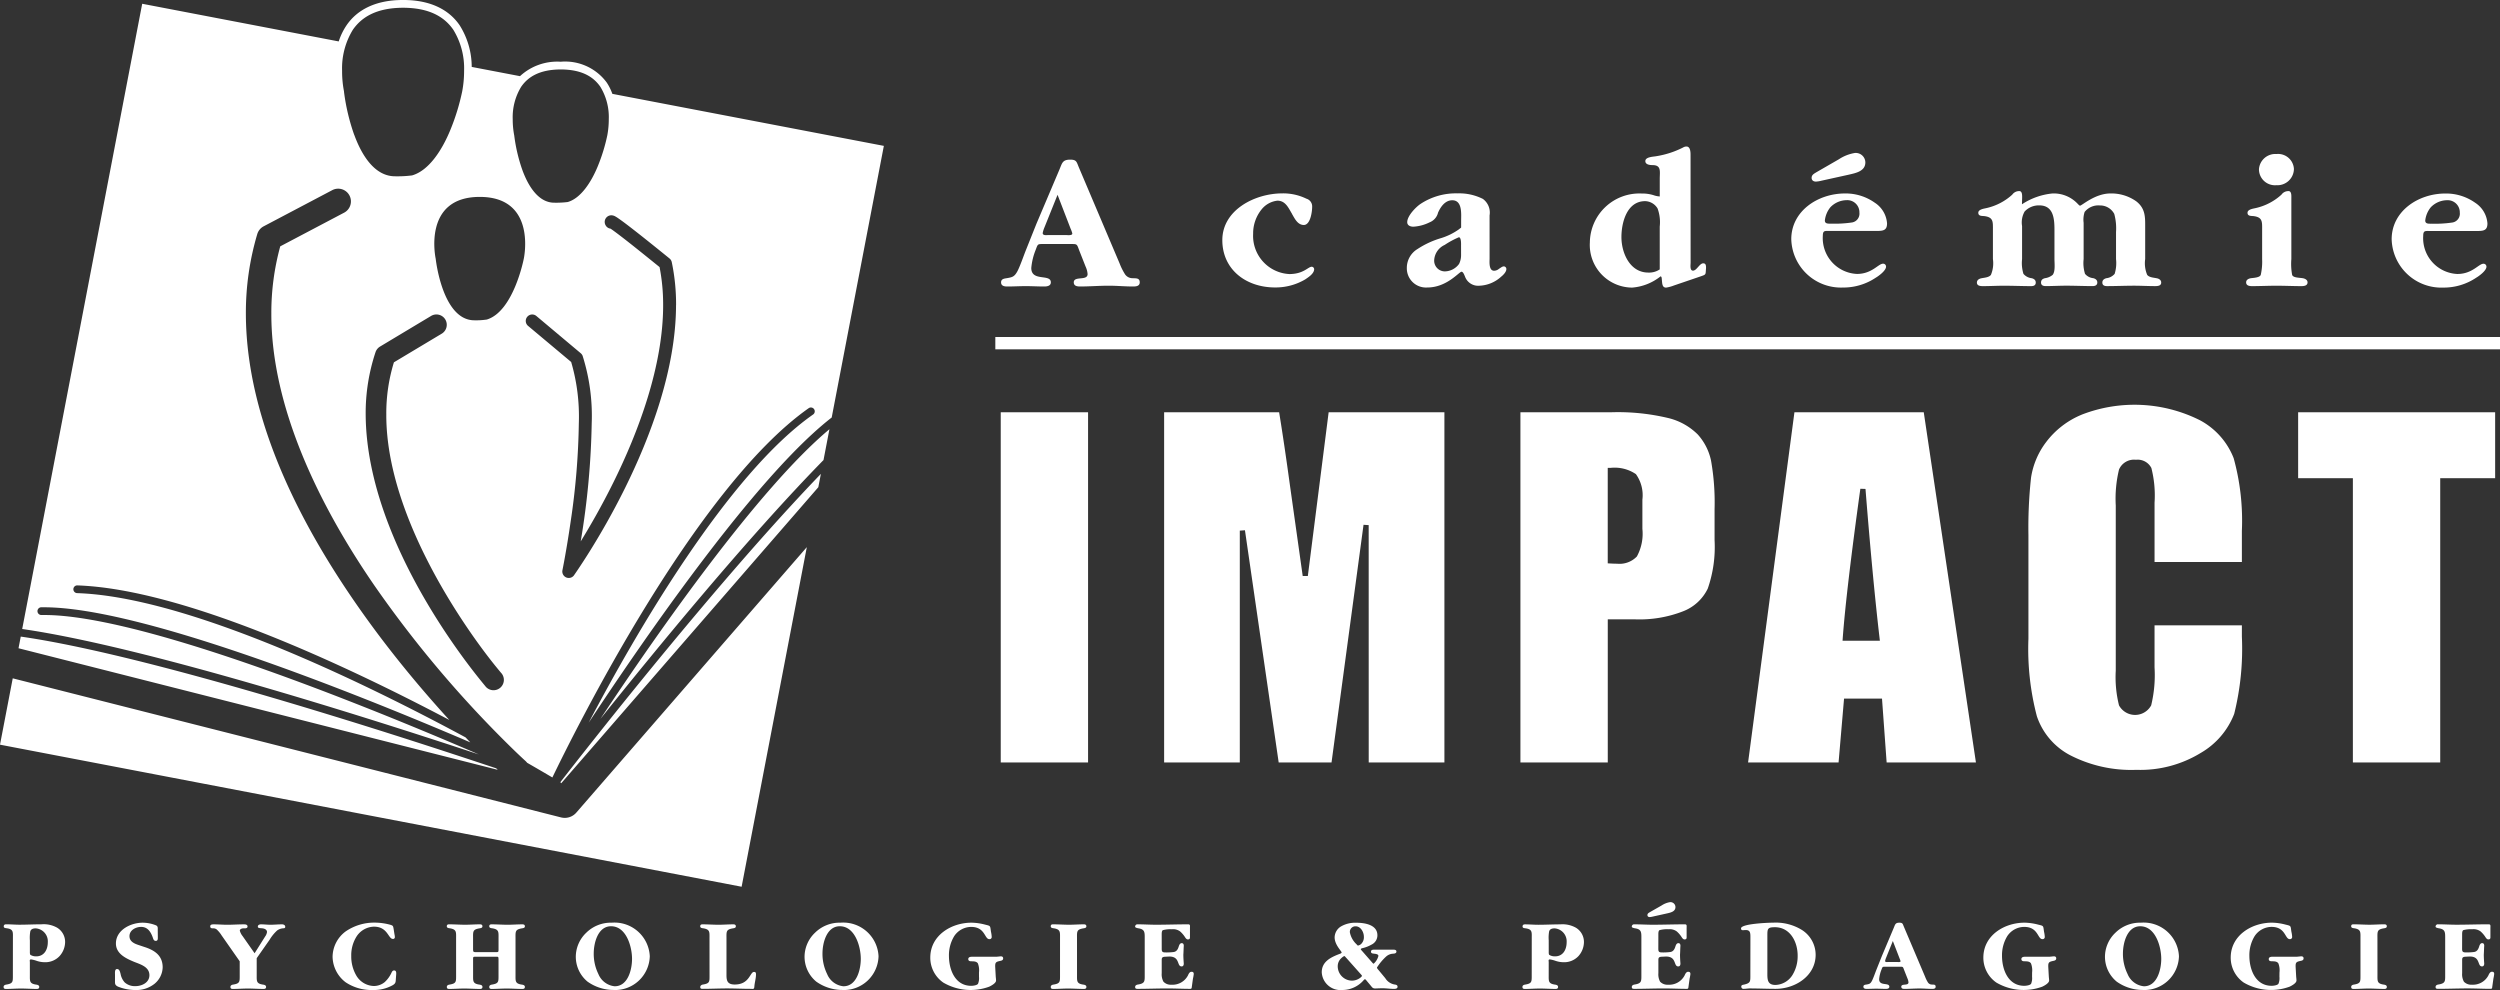 <svg xmlns="http://www.w3.org/2000/svg" xmlns:xlink="http://www.w3.org/1999/xlink" width="250" height="99" viewBox="0 0 250 99">
  <rect x="0" y="0" width="250" height="99" fill="#333333" stroke="none"/>
  <defs>
    <clipPath id="clip-path">
      <rect id="Rectangle_4" data-name="Rectangle 4" width="250" height="99" transform="translate(0 0)" fill="none"/>
    </clipPath>
  </defs>
  <g id="Académie_Impact_Logo_Footer" data-name="Académie Impact Logo Footer" transform="translate(0 0)">
    <g id="Group_8" data-name="Group 8">
      <g id="Group_7" data-name="Group 7" clip-path="url(#clip-path)">
        <path id="Path_4" data-name="Path 4" d="M161.033,76.505v0ZM103.642,22.38,102.556,25.1c-.217.552-.572,1.577-.829,2.051-.3.532-.493.572-1.066.67-.257.039-.553.079-.553.415,0,.354.316.414.612.414.612,0,1.244-.037,1.856-.037s1.244.037,1.856.037c.278,0,.652-.06.652-.414,0-.887-1.955-.039-1.955-1.44a6.3,6.3,0,0,1,.435-1.8c.237-.63.178-.593.868-.593h2.587c.711,0,.652-.037.909.653l.631,1.6a2.185,2.185,0,0,1,.2.751c0,.709-1.382.156-1.382.828,0,.376.356.414.632.414.948,0,1.9-.079,2.883-.079.79,0,1.58.079,2.409.079.277,0,.672-.02.672-.414,0-.454-.375-.395-.711-.415a.9.9,0,0,1-.809-.472,6.066,6.066,0,0,1-.493-1.007l-4.068-9.588c-.237-.554-.217-.789-.869-.789-.789,0-.809.354-1.086,1.007Zm2.113-2.9,1.3,3.374a2.863,2.863,0,0,1,.177.494c0,.236-.514.157-.65.157h-1.719c-.177,0-.593.079-.593-.2a2.79,2.79,0,0,1,.178-.571ZM129.2,21.393c.257.435.553,1.105,1.185,1.105.651,0,.83-1.321.83-1.8a.8.8,0,0,0-.573-.828,5.3,5.3,0,0,0-2.409-.532c-2.745,0-6,1.657-6,4.675,0,2.939,2.369,4.733,5.273,4.733a5.839,5.839,0,0,0,3.021-.809c.316-.217.889-.573.889-1.025a.255.255,0,0,0-.237-.238c-.375,0-.809.732-2.251.732a3.823,3.823,0,0,1-3.614-4.026,3.805,3.805,0,0,1,.849-2.445,2.356,2.356,0,0,1,1.58-.868c.809,0,1.105.73,1.461,1.321m19.753.158a1.691,1.691,0,0,0-.672-1.657,5.26,5.26,0,0,0-2.527-.552,6.419,6.419,0,0,0-3.692,1.046c-.474.314-1.343,1.2-1.343,1.834,0,.334.316.452.612.452a4.162,4.162,0,0,0,1.62-.434,1.385,1.385,0,0,0,.849-.966c.257-.591.711-1.242,1.422-1.242,1.027,0,.888,1.379.888,2.051v.651c0,.06-.079.079-.217.2a6.2,6.2,0,0,1-1.876.908,8.824,8.824,0,0,0-2.271,1.066,2.2,2.2,0,0,0-1.067,1.913,1.918,1.918,0,0,0,2.053,1.933c1.956,0,3.18-1.577,3.417-1.577.177,0,.3.393.335.452a1.4,1.4,0,0,0,1.462.947,3.413,3.413,0,0,0,2.172-.908c.2-.156.514-.473.514-.749a.266.266,0,0,0-.257-.277c-.157,0-.355.178-.473.238a.779.779,0,0,1-.494.2c-.552,0-.454-.927-.454-1.224ZM146.108,25.5a1.966,1.966,0,0,1-.2.889,1.8,1.8,0,0,1-1.421.75,1.069,1.069,0,0,1-1.067-1.145,1.785,1.785,0,0,1,1.046-1.5,8.52,8.52,0,0,1,1.422-.768c.256,0,.217.768.217.83Zm22.947-10.022c0-.276-.019-.828-.414-.828a.668.668,0,0,0-.335.1,9.026,9.026,0,0,1-2.666.868c-.277.059-1.106.059-1.106.492,0,.356.455.4.711.4.908,0,.73.63.73,1.381v1.755a2.318,2.318,0,0,1-.651-.138,3.862,3.862,0,0,0-1.166-.157,4.956,4.956,0,0,0-5.172,4.89,4.263,4.263,0,0,0,4.225,4.519,5.2,5.2,0,0,0,2.844-1.124c.1,0,.12.178.12.237l.039.416c.04.256.1.472.4.472a3.694,3.694,0,0,0,.79-.216l2.665-.909c.573-.2.475-.158.534-.809,0-.2.02-.494-.278-.494-.375,0-.65.732-1.026.732-.335,0-.237-.591-.237-.789Zm-3.081,11.462a1.9,1.9,0,0,1-1.145.317c-1.837,0-2.686-1.955-2.686-3.552,0-1.46.552-3.59,2.369-3.59a1.493,1.493,0,0,1,1.244.73,3.972,3.972,0,0,1,.217,1.815Zm15.682-9.726c-.218.139-.494.257-.494.573,0,.257.2.374.435.374a3.26,3.26,0,0,0,.593-.1l2.686-.593c.672-.158,1.659-.336,1.659-1.224a.962.962,0,0,0-1.047-.947,4.134,4.134,0,0,0-1.6.63Zm5.943,5.881c.672,0,1.106-.02,1.106-.752a2.685,2.685,0,0,0-1.225-2.071,5.034,5.034,0,0,0-2.981-.926c-2.706,0-5.371,1.756-5.371,4.576a4.971,4.971,0,0,0,5.172,4.832,5.821,5.821,0,0,0,3.279-.986c.3-.176,1.026-.709,1.026-1.105a.289.289,0,0,0-.3-.294c-.474,0-1.105,1.024-2.606,1.024a3.582,3.582,0,0,1-3.417-3.807c0-.552.2-.492.692-.492Zm-4.462-.73c-.3,0-.651.037-.651-.317a2.541,2.541,0,0,1,.552-1.322,2.281,2.281,0,0,1,1.62-.709,1.212,1.212,0,0,1,1.283,1.243.892.892,0,0,1-.731.985,11.748,11.748,0,0,1-2.073.12m19.076-2.546c0-.2.04-.709-.277-.709a.841.841,0,0,0-.71.354A5.681,5.681,0,0,1,198.68,20.8c-.218.059-.85.118-.85.473,0,.336.317.316.593.336.929.118.869.573.869,1.4v2.9a3,3,0,0,1-.2,1.579c-.2.255-.632.275-.928.334-.217.039-.474.159-.474.435,0,.334.355.356.612.356.711,0,1.383-.041,2.094-.041.908,0,1.816.041,2.726.041.216,0,.453-.062.453-.356,0-.257-.177-.375-.4-.435a1.269,1.269,0,0,1-.829-.434,3.634,3.634,0,0,1-.139-1.479v-3.3a2.208,2.208,0,0,1,.257-1.459,1.936,1.936,0,0,1,1.461-.612c1.422,0,1.521,1.323,1.521,2.447v2.92c0,.454.1,1.224-.177,1.579a1.517,1.517,0,0,1-.771.334c-.237.06-.394.178-.394.435,0,.294.237.356.473.356.673,0,1.383-.041,2.054-.041.869,0,1.737.041,2.646.041.217,0,.454-.08.454-.356,0-.257-.177-.375-.4-.435a1.231,1.231,0,0,1-.83-.434,3.652,3.652,0,0,1-.138-1.479V22.282a2.465,2.465,0,0,1,.1-1.087,1.754,1.754,0,0,1,1.52-.651,1.6,1.6,0,0,1,1.443.848,5.489,5.489,0,0,1,.177,1.815v2.7a3.635,3.635,0,0,1-.138,1.479,1.271,1.271,0,0,1-.83.434c-.217.06-.4.178-.4.435,0,.294.238.356.454.356.909,0,1.817-.041,2.726-.041.711,0,1.382.041,2.093.041.256,0,.612-.022.612-.356,0-.276-.256-.4-.473-.435-.3-.059-.731-.079-.929-.334a3,3,0,0,1-.2-1.579V22.735c0-1.006.04-1.874-.888-2.6a4.3,4.3,0,0,0-2.587-.789c-1.54,0-2.863,1.221-3.04,1.221-.08,0-.237-.2-.3-.254a3.281,3.281,0,0,0-2.448-.967,6.7,6.7,0,0,0-3.061,1.084Zm26.922,0c0-.2.04-.709-.277-.709a.843.843,0,0,0-.711.354A5.676,5.676,0,0,1,225.6,20.8c-.217.059-.849.118-.849.473,0,.336.316.316.594.336.928.118.868.573.868,1.4v2.9a5.976,5.976,0,0,1-.138,1.579c-.1.275-.711.294-.988.334-.237.039-.474.159-.474.415,0,.335.335.376.592.376.831,0,1.621-.041,2.449-.041s1.659.041,2.488.041c.257,0,.613-.041.613-.376,0-.256-.256-.375-.474-.415-.356-.059-.967-.039-1.067-.334a5.992,5.992,0,0,1-.079-1.579Zm-1.521-1.3a1.652,1.652,0,0,0,1.778-1.617,1.584,1.584,0,0,0-1.738-1.5,1.641,1.641,0,0,0-1.758,1.52,1.6,1.6,0,0,0,1.718,1.6m20.024,4.578c.672,0,1.106-.02,1.106-.752a2.685,2.685,0,0,0-1.225-2.071,5.034,5.034,0,0,0-2.981-.926c-2.706,0-5.372,1.756-5.372,4.576a4.972,4.972,0,0,0,5.174,4.832,5.815,5.815,0,0,0,3.277-.986c.3-.176,1.028-.709,1.028-1.105a.29.29,0,0,0-.3-.294c-.474,0-1.106,1.024-2.608,1.024a3.581,3.581,0,0,1-3.416-3.807c0-.552.2-.492.692-.492Zm-4.463-.73c-.3,0-.651.037-.651-.317a2.542,2.542,0,0,1,.553-1.322,2.279,2.279,0,0,1,1.62-.709,1.212,1.212,0,0,1,1.283,1.243.892.892,0,0,1-.731.985,11.754,11.754,0,0,1-2.074.12M99.533,33.7H250v1.234H99.533ZM1.287,97.5c0,.67.03.844-.649.958-.124.018-.279.07-.279.236s.1.2.248.2c.494,0,.989-.041,1.483-.041.537,0,1.052.041,1.587.041.134,0,.247-.041.247-.2,0-.186-.2-.218-.33-.236-.649-.1-.608-.351-.608-.958V96.221c0-.135-.062-.278.125-.278a3.02,3.02,0,0,1,.566.144,2.543,2.543,0,0,0,.793.135A1.944,1.944,0,0,0,5.965,95.6a2.133,2.133,0,0,0,.546-1.37,1.662,1.662,0,0,0-.8-1.462,2.726,2.726,0,0,0-1.556-.338c-.732,0-1.474.041-2.215.041-.433,0-.886-.041-1.319-.041-.145,0-.247.05-.247.216s.2.164.329.184c.659.1.588.393.588,1Zm1.7-3.471a3.647,3.647,0,0,1,.042-.885c.062-.235.289-.308.535-.308a1.3,1.3,0,0,1,1.217,1.381c0,.73-.351,1.419-1.164,1.419a1.067,1.067,0,0,1-.567-.144c-.072-.052-.062-.248-.062-.37ZM15.775,93c0-.2.03-.362-.165-.462a3.671,3.671,0,0,0-1.339-.269c-1.185,0-2.679.72-2.679,2.08,0,1.029,1,1.492,1.813,1.832.639.257,1.536.5,1.536,1.339,0,.741-.753,1.093-1.4,1.093a1.505,1.505,0,0,1-1.072-.374,1.728,1.728,0,0,1-.412-.853c-.052-.174-.1-.483-.351-.483s-.206.39-.206.556v.566c0,.339-.031.474.3.638a4.743,4.743,0,0,0,1.742.34,2.916,2.916,0,0,0,1.9-.616,2.2,2.2,0,0,0,.825-1.647c0-1.194-.814-1.721-1.845-2.049l-.526-.176c-.443-.143-.948-.35-.948-.9,0-.6.629-.925,1.165-.925.681,0,.989.543,1.185,1.12.042.135.1.279.279.279.226,0,.206-.226.206-.392Zm9.685,2.325-1.2-1.716a1.464,1.464,0,0,1-.279-.547c0-.154.227-.227.34-.227.154,0,.433.031.433-.184s-.237-.216-.391-.216c-.546,0-1.083.041-1.639.041-.453,0-.886-.041-1.339-.041-.144,0-.361,0-.361.2,0,.226.2.194.361.2a.523.523,0,0,1,.361.185,2.805,2.805,0,0,1,.412.516l1.813,2.593V97.5c0,.67.03.844-.649.958-.124.018-.279.07-.279.236s.1.2.247.2c.5,0,.99-.041,1.484-.041.536,0,1.052.041,1.586.041.135,0,.248-.041.248-.2,0-.186-.2-.218-.329-.236-.649-.1-.609-.351-.609-.958V95.82l1.289-1.843a4.131,4.131,0,0,1,.763-.936,1.2,1.2,0,0,1,.555-.207c.125-.01.247,0,.247-.153,0-.185-.185-.247-.329-.247-.381,0-.773.041-1.144.041-.329,0-.638-.041-.948-.041-.134,0-.319.05-.319.226s.227.144.464.174.453.146.453.371a.992.992,0,0,1-.185.442Zm14.159,2.112c.01-.154.02-.393-.207-.393-.134,0-.206.1-.257.218a2.965,2.965,0,0,1-.68.946,1.714,1.714,0,0,1-1.082.392,2.1,2.1,0,0,1-1.752-1.028,3.791,3.791,0,0,1-.516-1.978,3.5,3.5,0,0,1,.567-2,2.139,2.139,0,0,1,1.7-.928c1.391,0,1.421,1.226,1.9,1.226a.172.172,0,0,0,.194-.175,1.461,1.461,0,0,0-.041-.3l-.083-.526c-.051-.288-.051-.328-.329-.413a6.053,6.053,0,0,0-1.546-.216,5.045,5.045,0,0,0-2.9.865,3.2,3.2,0,0,0-1.329,2.552,3.275,3.275,0,0,0,1.308,2.551A4.657,4.657,0,0,0,37.28,99a3.869,3.869,0,0,0,1.978-.474c.319-.184.309-.319.329-.659Zm8.059-2.223c-.361,0-.371,0-.371-.371v-1c0-.69-.052-.894.649-1.01.124-.02.288-.041.288-.2s-.112-.2-.257-.2c-.484,0-.979.041-1.474.041-.535,0-1.05-.041-1.585-.041-.145,0-.248.029-.248.2s.207.184.33.2c.658.116.6.382.6,1.01V97.5c0,.67.03.844-.649.958-.124.018-.279.07-.279.236s.1.2.248.2c.494,0,.989-.041,1.483-.041.536,0,1.052.041,1.586.041.135,0,.247-.041.247-.2,0-.186-.194-.218-.329-.236-.649-.1-.608-.351-.608-.958V96.055c0-.421-.031-.38.4-.38h1.834c.279,0,.3-.031.309.247V97.5c0,.67.031.844-.648.958-.124.018-.279.07-.279.236s.1.2.247.2c.494,0,.99-.041,1.484-.041.536,0,1.05.041,1.586.041.134,0,.247-.041.247-.2,0-.186-.2-.218-.329-.236-.649-.1-.608-.351-.608-.958V93.844c0-.69-.052-.894.648-1.01.125-.02.289-.041.289-.2s-.113-.2-.257-.2c-.484,0-.979.041-1.474.041-.535,0-1.05-.041-1.586-.041-.144,0-.247.029-.247.2s.206.184.329.2c.659.116.6.382.6,1.01v1c0,.382.011.371-.339.371ZM61.351,99a3.47,3.47,0,0,0,3.627-3.376,3.533,3.533,0,0,0-3.812-3.356,3.5,3.5,0,0,0-2.545,1.01,3.33,3.33,0,0,0-1.041,2.387,3.228,3.228,0,0,0,1.175,2.5,4.519,4.519,0,0,0,2.6.832m.124-.369A1.973,1.973,0,0,1,59.837,97.4a4.563,4.563,0,0,1-.464-2.049c0-1.047.412-2.726,1.731-2.726,1.526,0,2.1,2.036,2.1,3.264,0,1.047-.4,2.737-1.731,2.737m9.48-1.122c0,.668.031.834-.649.948-.124.018-.278.091-.278.255s.1.176.247.176c.8,0,1.628-.041,2.431-.041.783,0,1.566.041,2.349.041.247,0,.361.073.382-.216.03-.413.165-.834.165-1.236,0-.146-.031-.239-.2-.239-.412,0-.433,1.259-1.927,1.259-.742,0-.825-.4-.825-.948V93.844c0-.69-.052-.894.649-1.01.124-.02.288-.041.288-.2s-.112-.2-.257-.2c-.484,0-.979.041-1.473.041-.536,0-1.05-.041-1.586-.041-.145,0-.247.029-.247.2s.206.184.329.2c.659.116.6.382.6,1.01ZM84.226,99a3.471,3.471,0,0,0,3.628-3.376,3.535,3.535,0,0,0-3.814-3.356,3.5,3.5,0,0,0-2.544,1.01,3.33,3.33,0,0,0-1.041,2.387,3.228,3.228,0,0,0,1.175,2.5,4.519,4.519,0,0,0,2.6.832m.124-.369A1.974,1.974,0,0,1,82.711,97.4a4.563,4.563,0,0,1-.463-2.049c0-1.047.412-2.726,1.731-2.726,1.525,0,2.1,2.036,2.1,3.264,0,1.047-.4,2.737-1.731,2.737M97.9,97.682a1.455,1.455,0,0,1-.1.7c-.112.154-.5.2-.679.2-1.619,0-2.227-1.626-2.227-3a3.668,3.668,0,0,1,.526-1.966,2.051,2.051,0,0,1,1.69-.925c1.422,0,1.329,1.224,1.824,1.224a.211.211,0,0,0,.236-.237,2.8,2.8,0,0,0-.072-.5c-.093-.605-.01-.576-.566-.71a5.675,5.675,0,0,0-1.381-.2c-2.03,0-4.122,1.277-4.122,3.49a3.019,3.019,0,0,0,1.3,2.5,5.4,5.4,0,0,0,4.585.413c.2-.093.691-.352.691-.618,0-.135-.021-.267-.031-.392l-.052-.937c-.02-.462.042-.535.474-.628.145-.029.319-.061.319-.257,0-.154-.1-.205-.247-.205l-.411.041H97.24c-.165,0-.412.01-.412.238,0,.173.144.215.289.215.236.01.515-.009.67.208a1.936,1.936,0,0,1,.112.915Zm9.8-3.839c0-.69-.052-.894.648-1.01.125-.02.289-.041.289-.2s-.113-.2-.257-.2c-.484,0-.979.041-1.474.041-.535,0-1.05-.041-1.586-.041-.144,0-.247.029-.247.2s.207.184.329.2c.659.116.6.382.6,1.01V97.5c0,.67.031.844-.649.958-.124.018-.278.07-.278.236s.1.2.247.2c.494,0,.989-.041,1.484-.041.535,0,1.05.041,1.586.041.134,0,.247-.041.247-.2,0-.186-.2-.218-.33-.236-.648-.1-.607-.351-.607-.958Zm8.47-.35c0-.124-.01-.4.113-.475a2.874,2.874,0,0,1,.9-.093,1.187,1.187,0,0,1,.813.207,2.542,2.542,0,0,1,.474.536c.072.11.165.276.319.276.238,0,.207-.166.207-.32v-.834c0-.184.052-.358-.175-.358-1.082,0-2.154.041-3.225.041-.619,0-1.216-.041-1.834-.041a.226.226,0,0,0-.247.247c0,.081.2.133.329.153.659.1.628.423.628,1.031v3.653c0,.618.02.824-.68.938-.124.018-.278.081-.278.245s.1.186.247.186c.989,0,1.978-.041,2.967-.041.763,0,1.526.041,2.287.041.134,0,.155-.062.165-.186l.113-.822a4.112,4.112,0,0,0,.082-.467c0-.162-.062-.233-.227-.233-.185,0-.289.215-.349.359a1.739,1.739,0,0,1-1.659.935,1,1,0,0,1-.793-.3,1.522,1.522,0,0,1-.175-.854v-1.2c0-.279-.02-.421.319-.443l.444-.021c1.092,0,.731.99,1.226.99.174,0,.216-.154.216-.288-.02-.288-.042-.6-.042-.885.021-.288.021-.6.042-.885,0-.145-.042-.269-.206-.269-.185,0-.257.208-.3.342-.083.267-.206.495-.494.543a5.9,5.9,0,0,1-.865.041c-.361,0-.34-.173-.34-.484Zm21.7,3.53c-.041-.052-.175-.183-.175-.268a5.45,5.45,0,0,1,.917-1.1,1.121,1.121,0,0,1,.7-.286c.144-.012.33-.032.33-.216,0-.166-.175-.186-.3-.186H137.51c-.155,0-.412-.021-.412.2,0,.194.217.186.351.206s.391.041.391.225a1.578,1.578,0,0,1-.473.773c-.043,0-.093-.062-.125-.093l-1.01-1.153c-.02-.019-.154-.166-.154-.207s.083-.081.124-.093a3.318,3.318,0,0,0,.938-.357,1.027,1.027,0,0,0,.6-.939c0-1.079-1.309-1.255-2.123-1.255a2.852,2.852,0,0,0-1.483.35,1.307,1.307,0,0,0-.671,1.112c0,.752.7,1.378.7,1.512,0,.074-.144.125-.207.145-.865.33-1.781.761-1.781,1.835A1.878,1.878,0,0,0,134.233,99a2.825,2.825,0,0,0,2.155-1.008c.03-.019.072-.073.113-.073s.195.186.216.218l.361.431c.164.205.217.288.494.278.237-.01.464-.02.69-.02.371,0,.753.062,1.113.062.154,0,.381-.01.381-.216,0-.185-.185-.207-.329-.227a1.363,1.363,0,0,1-.9-.629ZM135.8,94.555c-.051,0-.113-.093-.144-.124a2.222,2.222,0,0,1-.67-1.2.558.558,0,0,1,.577-.6c.515,0,.825.586.825,1.048a.926.926,0,0,1-.268.711.607.607,0,0,1-.32.166m-1.134,1.275,1.392,1.565c.02.03.134.133.134.184,0,.083-.155.186-.207.228a1.4,1.4,0,0,1-.8.257,1.44,1.44,0,0,1-1.412-1.441,1.08,1.08,0,0,1,.31-.761c.061-.064.267-.249.35-.249.051,0,.072.031.1.073ZM153.172,97.5c0,.67.03.844-.65.958-.124.018-.278.07-.278.236s.1.2.247.2c.494,0,.989-.041,1.483-.041.536,0,1.051.041,1.586.041.135,0,.248-.041.248-.2,0-.186-.2-.218-.33-.236-.649-.1-.607-.351-.607-.958V96.221c0-.135-.063-.278.123-.278a2.962,2.962,0,0,1,.566.144,2.559,2.559,0,0,0,.794.135,1.945,1.945,0,0,0,1.494-.616,2.133,2.133,0,0,0,.546-1.37,1.662,1.662,0,0,0-.8-1.462,2.728,2.728,0,0,0-1.556-.338c-.731,0-1.474.041-2.215.041-.434,0-.886-.041-1.319-.041-.145,0-.248.05-.248.216s.2.164.33.184c.659.1.589.393.589,1Zm1.7-3.471a3.647,3.647,0,0,1,.041-.885c.062-.235.289-.308.536-.308a1.3,1.3,0,0,1,1.216,1.381c0,.73-.351,1.419-1.164,1.419a1.065,1.065,0,0,1-.567-.144c-.072-.052-.061-.248-.061-.37ZM165,91.208c-.113.071-.257.133-.257.3,0,.135.1.2.227.2a1.711,1.711,0,0,0,.309-.051l1.4-.311c.351-.081.866-.174.866-.639a.5.5,0,0,0-.546-.492,2.139,2.139,0,0,0-.835.33Zm.836,2.285c0-.124-.011-.4.112-.475a2.877,2.877,0,0,1,.9-.093,1.19,1.19,0,0,1,.814.207,2.572,2.572,0,0,1,.474.536c.072.11.165.276.319.276.237,0,.207-.166.207-.32v-.834c0-.184.052-.358-.176-.358-1.082,0-2.153.041-3.224.041-.618,0-1.216-.041-1.835-.041a.227.227,0,0,0-.247.247c0,.081.2.133.33.153.658.1.628.423.628,1.031v3.653c0,.618.021.824-.681.938-.123.018-.278.081-.278.245s.1.186.247.186c.99,0,1.978-.041,2.967-.041.763,0,1.526.041,2.288.041.134,0,.154-.062.164-.186l.113-.822a3.9,3.9,0,0,0,.083-.467c0-.162-.062-.233-.227-.233-.185,0-.289.215-.35.359a1.738,1.738,0,0,1-1.659.935,1.008,1.008,0,0,1-.793-.3,1.53,1.53,0,0,1-.174-.854v-1.2c0-.279-.021-.421.318-.443l.444-.021c1.092,0,.731.99,1.226.99.176,0,.217-.154.217-.288-.02-.288-.041-.6-.041-.885.02-.288.02-.6.041-.885,0-.145-.041-.269-.206-.269-.185,0-.258.208-.3.342-.083.267-.207.495-.5.543a5.9,5.9,0,0,1-.865.041c-.361,0-.339-.173-.339-.484Zm9.2,3.951c0,.692.042.856-.618,1.012-.135.03-.29.039-.29.2a.218.218,0,0,0,.248.228c.2,0,.4-.041.588-.041.866,0,1.73.041,2.6.041,1.948,0,4-1.286,4-3.407a2.946,2.946,0,0,0-1.454-2.53,4.972,4.972,0,0,0-2.761-.682c-.453,0-3.246.1-3.246.577,0,.236.227.174.382.166.588-.044.556.319.556.842Zm1.7-3.86c0-.7.01-.862.753-.862,1.525,0,2.276,1.461,2.276,2.829a3.584,3.584,0,0,1-.535,1.976,2.091,2.091,0,0,1-1.681.968c-.855,0-.813-.608-.813-1.3Zm11.448,2.028-.566,1.421c-.113.288-.3.824-.434,1.072-.154.278-.257.3-.556.351-.134.018-.288.039-.288.216s.164.216.318.216c.321,0,.649-.02.969-.02s.648.02.968.02c.144,0,.339-.031.339-.216,0-.465-1.02-.021-1.02-.753a3.31,3.31,0,0,1,.227-.937c.124-.33.093-.308.454-.308h1.349c.371,0,.34-.022.474.339l.33.835a1.161,1.161,0,0,1,.1.389c0,.374-.72.083-.72.435,0,.2.184.216.329.216.494,0,.989-.041,1.5-.041.412,0,.825.041,1.257.041.144,0,.351-.01.351-.216,0-.239-.2-.207-.372-.216a.471.471,0,0,1-.422-.249,3.045,3.045,0,0,1-.257-.525l-2.122-5c-.124-.29-.113-.413-.454-.413-.411,0-.421.186-.566.524Zm1.1-1.512.681,1.761a1.519,1.519,0,0,1,.092.257c0,.122-.267.083-.339.083h-.9c-.092,0-.308.039-.308-.105a1.455,1.455,0,0,1,.092-.3Zm13.923,3.581a1.456,1.456,0,0,1-.1.7c-.113.154-.505.2-.68.2-1.618,0-2.226-1.626-2.226-3a3.667,3.667,0,0,1,.525-1.966,2.05,2.05,0,0,1,1.69-.925c1.421,0,1.329,1.224,1.824,1.224a.212.212,0,0,0,.237-.237,2.8,2.8,0,0,0-.073-.5c-.092-.605-.01-.576-.567-.71a5.66,5.66,0,0,0-1.38-.2c-2.03,0-4.121,1.277-4.121,3.49a3.018,3.018,0,0,0,1.3,2.5,5.4,5.4,0,0,0,4.585.413c.2-.093.691-.352.691-.618,0-.135-.021-.267-.031-.392l-.052-.937c-.02-.462.042-.535.474-.628.144-.029.319-.061.319-.257,0-.154-.1-.205-.247-.205l-.411.041H202.55c-.165,0-.412.01-.412.238,0,.173.145.215.289.215.236.01.515-.009.669.208a1.924,1.924,0,0,1,.114.915ZM214.267,99a3.471,3.471,0,0,0,3.628-3.376,3.534,3.534,0,0,0-3.813-3.356,3.5,3.5,0,0,0-2.545,1.01,3.329,3.329,0,0,0-1.04,2.387,3.227,3.227,0,0,0,1.174,2.5,4.519,4.519,0,0,0,2.6.832m.125-.369a1.971,1.971,0,0,1-1.638-1.226,4.551,4.551,0,0,1-.465-2.049c0-1.047.413-2.726,1.732-2.726,1.525,0,2.1,2.036,2.1,3.264,0,1.047-.4,2.737-1.73,2.737m13.549-.948a1.467,1.467,0,0,1-.1.7c-.114.154-.505.2-.681.2-1.618,0-2.226-1.626-2.226-3a3.659,3.659,0,0,1,.526-1.966,2.051,2.051,0,0,1,1.689-.925c1.423,0,1.329,1.224,1.824,1.224a.212.212,0,0,0,.238-.237,2.714,2.714,0,0,0-.074-.5c-.091-.605-.009-.576-.565-.71a5.683,5.683,0,0,0-1.382-.2c-2.029,0-4.121,1.277-4.121,3.49a3.019,3.019,0,0,0,1.3,2.5,5.4,5.4,0,0,0,4.585.413c.2-.093.69-.352.69-.618,0-.135-.02-.267-.03-.392l-.052-.937c-.021-.462.042-.535.474-.628.145-.029.319-.061.319-.257,0-.154-.1-.205-.247-.205l-.412.041h-2.411c-.165,0-.412.01-.412.238,0,.173.145.215.289.215.237.01.515-.009.67.208a1.924,1.924,0,0,1,.113.915Zm9.8-3.839c0-.69-.052-.894.649-1.01.124-.02.289-.041.289-.2s-.114-.2-.257-.2c-.484,0-.98.041-1.474.041-.536,0-1.051-.041-1.587-.041-.144,0-.247.029-.247.2s.207.184.33.2c.659.116.6.382.6,1.01V97.5c0,.67.03.844-.648.958-.125.018-.28.07-.28.236s.1.2.247.2c.5,0,.99-.041,1.485-.041.535,0,1.05.041,1.586.041.133,0,.247-.041.247-.2,0-.186-.2-.218-.329-.236-.65-.1-.609-.351-.609-.958Zm8.47-.35c0-.124-.01-.4.113-.475a2.874,2.874,0,0,1,.9-.093,1.194,1.194,0,0,1,.815.207,2.561,2.561,0,0,1,.472.536c.073.11.166.276.321.276.236,0,.206-.166.206-.32v-.834c0-.184.051-.358-.175-.358-1.083,0-2.154.041-3.225.041-.618,0-1.217-.041-1.835-.041a.227.227,0,0,0-.247.247c0,.081.2.133.33.153.659.1.629.423.629,1.031v3.653c0,.618.02.824-.681.938-.124.018-.279.081-.279.245s.1.186.247.186c.989,0,1.978-.041,2.968-.041.763,0,1.525.041,2.287.041.134,0,.154-.062.164-.186l.114-.822a4.1,4.1,0,0,0,.081-.467c0-.162-.061-.233-.226-.233-.185,0-.288.215-.351.359a1.738,1.738,0,0,1-1.658.935,1,1,0,0,1-.793-.3,1.522,1.522,0,0,1-.176-.854v-1.2c0-.279-.019-.421.32-.443l.444-.021c1.092,0,.73.99,1.225.99.176,0,.218-.154.218-.288-.021-.288-.042-.6-.042-.885.02-.288.02-.6.042-.885,0-.145-.042-.269-.207-.269-.186,0-.258.208-.3.342-.083.267-.207.495-.5.543a5.894,5.894,0,0,1-.865.041c-.36,0-.34-.173-.34-.484ZM100.074,41.225h8.733V76.244h-8.733Zm36.794,11.287-.515-.033-3.2,23.766h-5.285l-3.373-23.22-.515.037V76.244h-7.567V41.225h11.5q.511,3.132,1.084,7.328l1.274,9.044.513,0,2.081-16.368h11.576V76.244h-7.569Zm15.174,23.734V41.227H161.1a21.641,21.641,0,0,1,5.738.58,6.266,6.266,0,0,1,2.936,1.638A5.631,5.631,0,0,1,171.1,46.04a23.949,23.949,0,0,1,.357,4.871v3.095a12.659,12.659,0,0,1-.681,4.853,4.541,4.541,0,0,1-2.451,2.264,11.988,11.988,0,0,1-4.806.812h-2.742V76.246ZM163.586,47.41a3.787,3.787,0,0,0-2.553-.62h-.259v9.544l.244.014c.268.015.5.023.7.023a2.391,2.391,0,0,0,1.97-.725,4.752,4.752,0,0,0,.551-2.76V49.965a3.625,3.625,0,0,0-.65-2.555M188.2,69.857h-3.795l-.548,6.389h-9.049l4.635-35.021h12.932l5.217,35.021h-8.929Zm-3.945-5.783h3.733l-.034-.287q-.7-6.029-1.405-14.895l-.514-.016q-1.409,10.19-1.76,14.921Zm23.894-22.6a14.591,14.591,0,0,1,11.837.546,7.312,7.312,0,0,1,3.381,3.8,23.5,23.5,0,0,1,.821,7.256v3.123h-8.733V50.274a11.075,11.075,0,0,0-.318-3.475,1.536,1.536,0,0,0-1.544-.822,1.626,1.626,0,0,0-1.692.979,12.425,12.425,0,0,0-.325,3.6V67.065a11.614,11.614,0,0,0,.325,3.472,1.831,1.831,0,0,0,3.216,0,12.845,12.845,0,0,0,.337-3.805v-4.2h8.734v1.124a27,27,0,0,1-.768,7.731,7.726,7.726,0,0,1-3.345,3.905,11.578,11.578,0,0,1-6.439,1.692,13.367,13.367,0,0,1-6.576-1.439,6.878,6.878,0,0,1-3.374-3.925,26.542,26.542,0,0,1-.843-7.745V53.5a46.141,46.141,0,0,1,.26-5.728,7.812,7.812,0,0,1,1.524-3.581,8.5,8.5,0,0,1,3.521-2.714m21.666,6.341V41.227h19.7v6.592h-5.492V76.246h-8.734V47.819ZM88.385,14.587,83.17,41.751c-5.093,3.955-11.685,12.413-17.258,20.224-2.7,3.79-5.15,7.42-7.048,10.3,4.73-9,13.927-24.869,22.448-30.826a.385.385,0,1,0-.444-.63c-11.4,8.015-23.515,32.546-25.631,36.928-.561-.332-1.422-.838-2.524-1.47a1.483,1.483,0,0,0-.163-.178s-.384-.345-1.079-1.015A112.433,112.433,0,0,1,37.421,58.524c-5.5-8-10.3-17.793-10.287-27.154a25.094,25.094,0,0,1,.891-6.736l6.406-3.376a1.273,1.273,0,0,0-1.187-2.252l-6.887,3.631a1.288,1.288,0,0,0-.626.759,27.588,27.588,0,0,0-1.144,7.974c.024,11.69,6.649,23.265,13.173,31.992,2.517,3.359,5.03,6.292,7.17,8.634C34.275,66.373,18.27,58.909,7.737,58.54a.385.385,0,0,0-.4.373.39.39,0,0,0,.374.4c8.261.27,20.273,5.148,30.17,9.971,3.169,1.543,6.12,3.077,8.673,4.453l.477.5C35.026,69.1,14.07,60.746,4.433,60.728c-.108,0-.218,0-.327,0a.387.387,0,0,0,.023.773c.1,0,.2,0,.3,0,6.719-.008,19.58,4.33,30.682,8.681,4.781,1.869,9.246,3.739,12.782,5.265C36.133,71.547,14.3,64.641,2.22,62.9l12-62.524L33.872,4.143a6.321,6.321,0,0,1,.777-1.605C35.636,1.082,37.422-.008,40.31,0c2.887-.008,4.673,1.082,5.662,2.538a7.823,7.823,0,0,1,1.2,4.154L52,7.616a5.478,5.478,0,0,1,4.068-1.443,5.163,5.163,0,0,1,4.592,2.063,5.08,5.08,0,0,1,.575,1.149Zm-52.959-1.1c.794,2.171,2.117,4.167,4.12,4.143a11.514,11.514,0,0,0,1.661-.089c1.7-.492,3.014-2.557,3.831-4.554A21.851,21.851,0,0,0,46.22,9.139a10.911,10.911,0,0,0,.189-2.053,7.365,7.365,0,0,0-1.078-4.111c-.859-1.24-2.317-2.19-5.022-2.2-2.7.01-4.162.96-5.022,2.2A7.358,7.358,0,0,0,34.21,7.086,10.515,10.515,0,0,0,34.4,9.139l0,.022,0,.021a20.747,20.747,0,0,0,1.019,4.3M50.113,67.29s-.17-.2-.483-.585c-2.21-2.694-11.043-14.494-11-25.265a17.331,17.331,0,0,1,.761-5.208l4.768-2.856A1.034,1.034,0,1,0,43.1,31.6c-.581.347-5.1,3.059-5.1,3.059a1.042,1.042,0,0,0-.446.554,19.272,19.272,0,0,0-.986,6.226c.064,13.51,11.949,27.105,11.981,27.2a1.034,1.034,0,1,0,1.567-1.348m-2.146-47.6c-5.759,0-4.4,6.184-4.4,6.184s.652,6.155,3.867,6.155a7.252,7.252,0,0,0,1.241-.075c2.684-.811,3.7-6.08,3.7-6.08s1.356-6.184-4.4-6.184m7.486.579a9.288,9.288,0,0,0,1.306-.067c1.319-.377,2.367-2.008,3.017-3.6a17.718,17.718,0,0,0,.942-3.061,8.784,8.784,0,0,0,.149-1.626,5.81,5.81,0,0,0-.849-3.246c-.675-.968-1.807-1.717-3.953-1.725-2.147.008-3.28.757-3.953,1.725a5.813,5.813,0,0,0-.851,3.246,8.421,8.421,0,0,0,.15,1.626l.006.021,0,.02a16.454,16.454,0,0,0,.81,3.424c.633,1.732,1.681,3.287,3.223,3.263M67.608,30.511a20.578,20.578,0,0,0-.431-4.294.651.651,0,0,0-.222-.367s-1.28-1.043-2.6-2.091c-.66-.524-1.33-1.047-1.861-1.447-.265-.2-.5-.365-.681-.492-.093-.064-.173-.115-.253-.16a.82.82,0,0,0-.429-.131.666.666,0,0,0-.558,1.021.652.652,0,0,0,.48.315c.455.3,1.666,1.24,2.739,2.1.93.742,1.8,1.449,2.166,1.744a19.661,19.661,0,0,1,.356,3.805c.005,6.083-2.474,12.677-4.974,17.725-1.176,2.376-2.353,4.412-3.269,5.9a79.051,79.051,0,0,0,1.1-11.808,19.889,19.889,0,0,0-.909-6.746.654.654,0,0,0-.189-.262L53.637,31.6a.645.645,0,1,0-.831.988l4.311,3.61a19.42,19.42,0,0,1,.766,6.129,72.462,72.462,0,0,1-.82,9.848c-.41,2.844-.818,4.842-.819,4.846a.648.648,0,0,0,.375.722.664.664,0,0,0,.258.054.646.646,0,0,0,.527-.271c.016-.054,10.173-14.178,10.2-27.013m-7.56,41.373c5.59-7,14.772-18.186,22.307-25.881l.592-3.082c-7.089,5.914-17.18,20.325-22.9,28.962M0,74.467,74.162,88.674l6.52-33.961L57.632,81.26a1.528,1.528,0,0,1-1.154.528,1.575,1.575,0,0,1-.38-.048L1.274,67.833Zm1.852-9.643L49.777,76.982l-.153-.147c-.212-.071-.426-.145-.648-.218-4.112-1.369-9.753-3.212-15.868-5.085C22.3,68.215,9.986,64.792,2.075,63.659Zm54.177,13.4,0,0a.328.328,0,0,1,.061.058.2.2,0,0,1,.03.045L81.832,48.721l.256-1.333c-7.934,8.239-17.523,20.035-22.713,26.579-1.576,1.987-2.744,3.482-3.347,4.26" fill="#fff"/>
      </g>
    </g>
  </g>
</svg>
